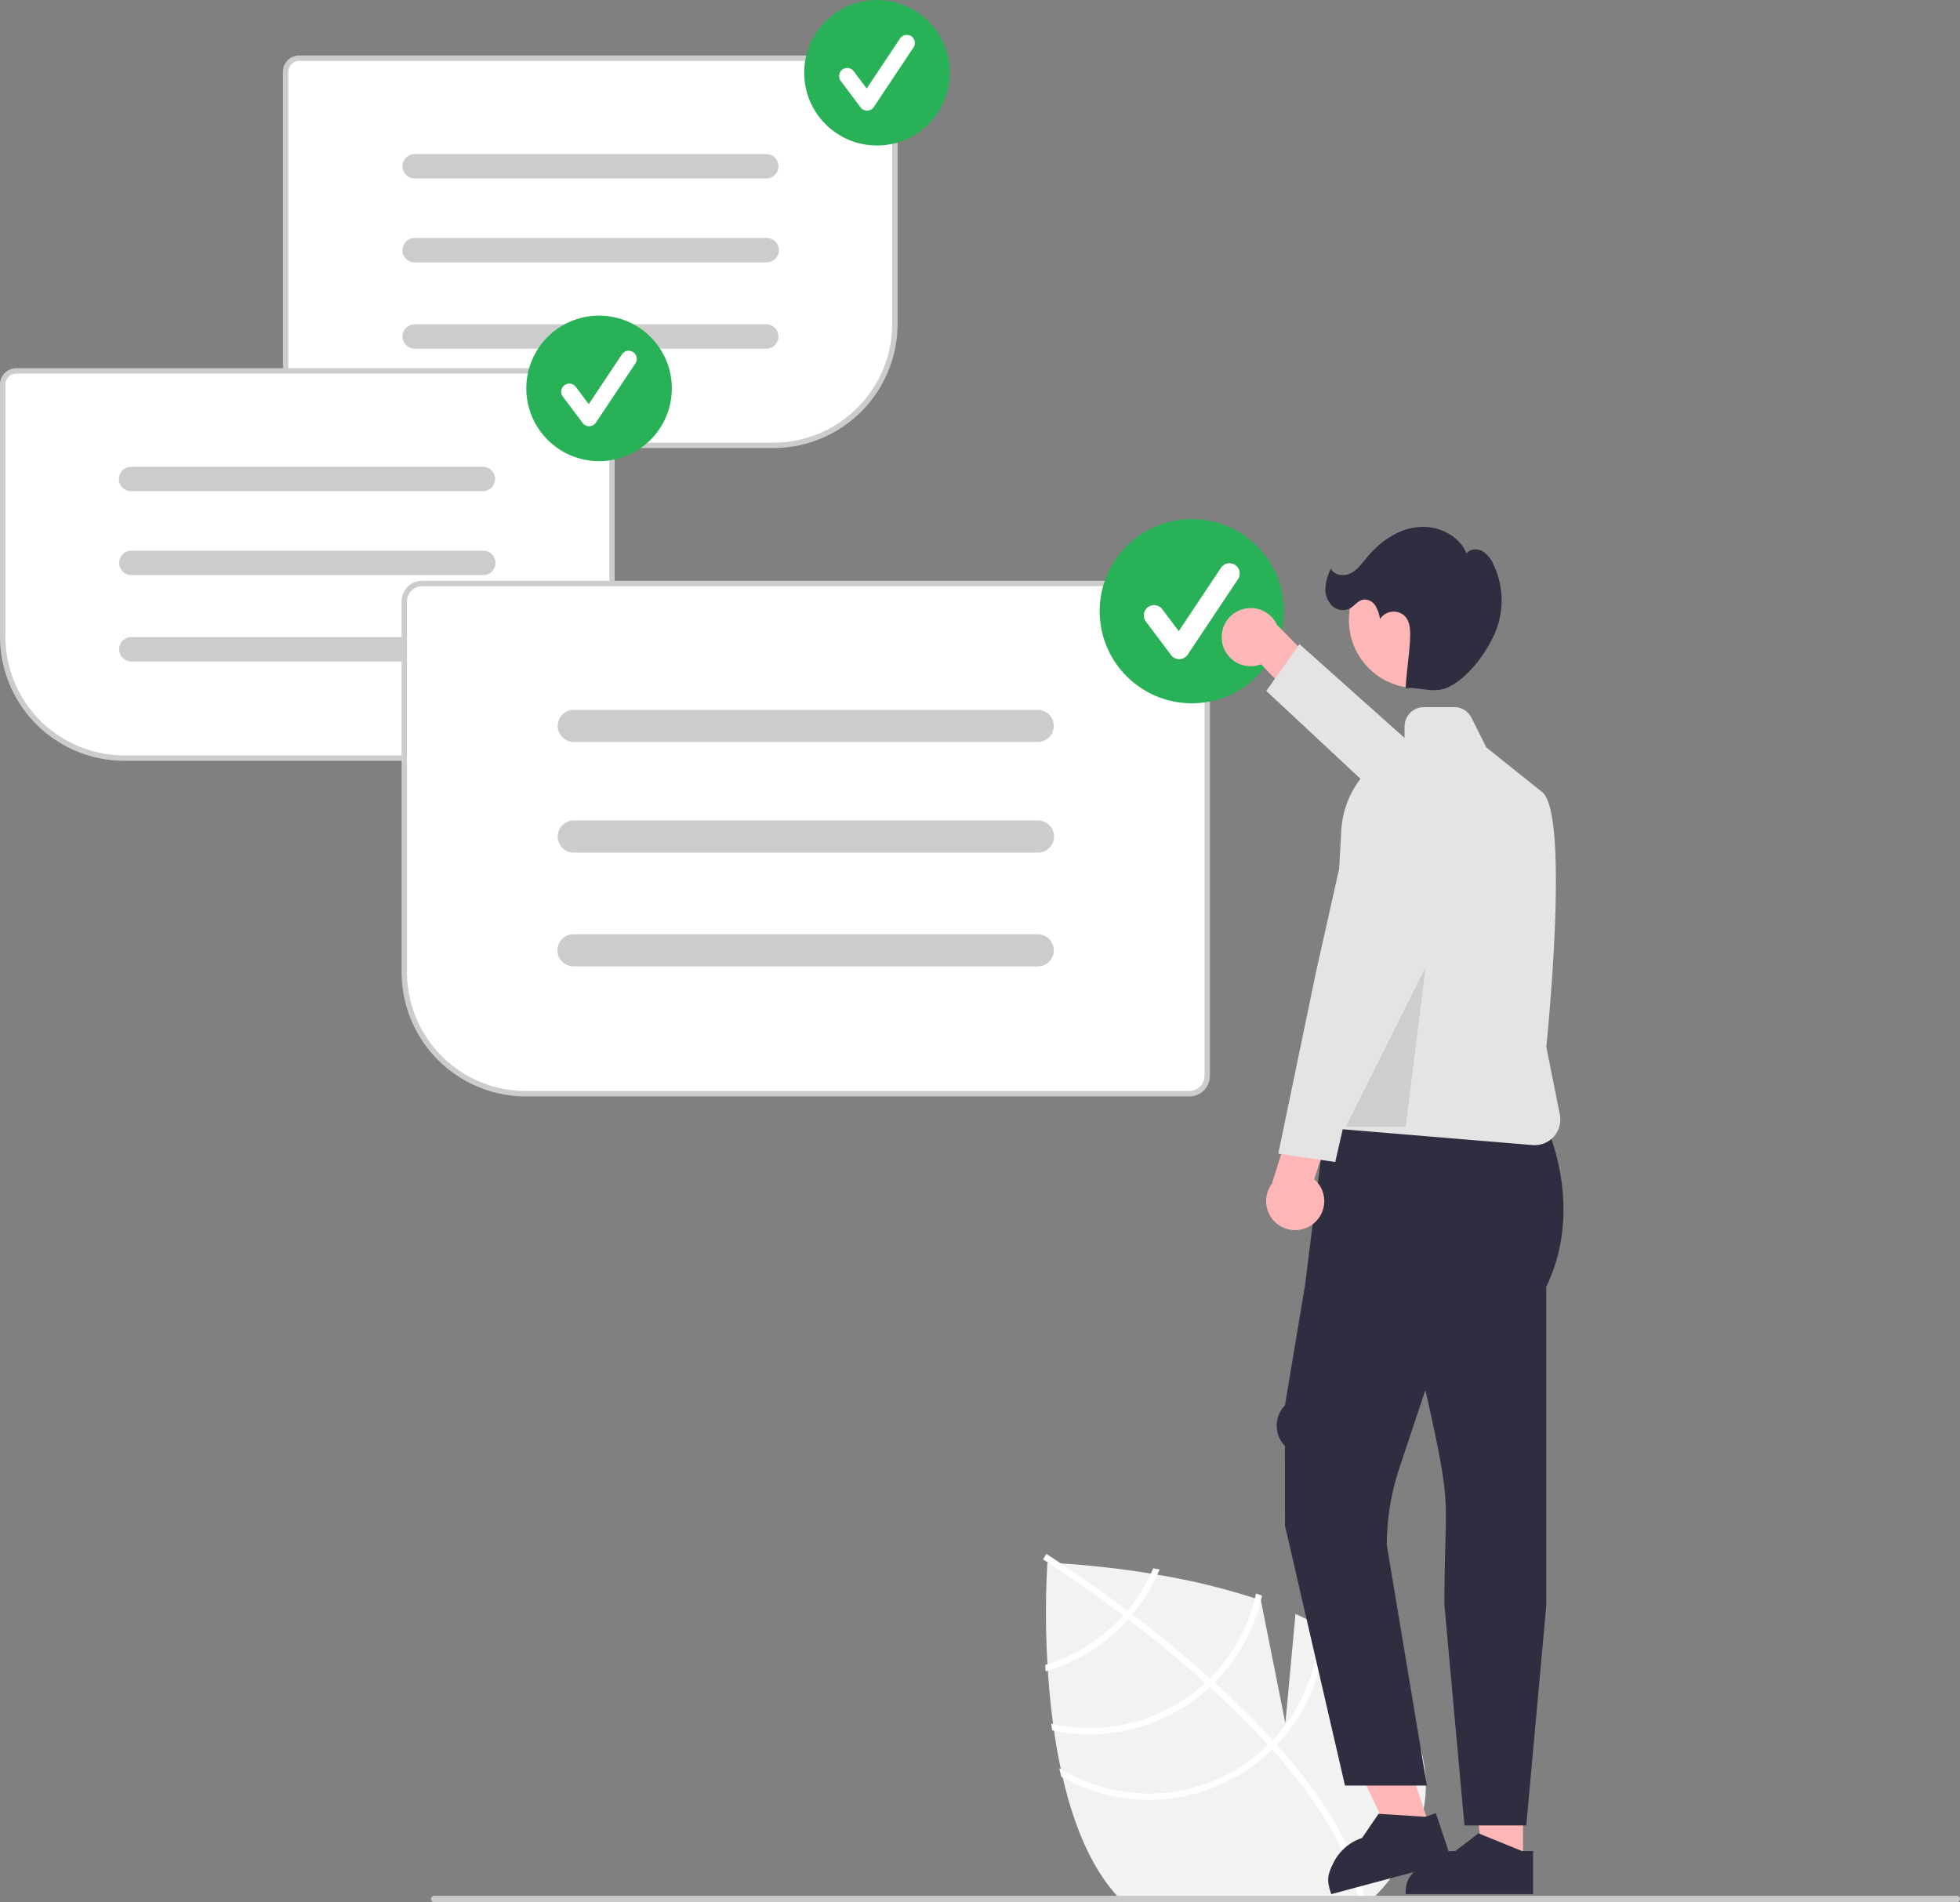 <svg width="373" height="362" fill="none" xmlns="http://www.w3.org/2000/svg"><rect width="100%" height="100%" fill="#808080" stroke="none"/><g clip-path="url(#clip0_1894_370833)"><path d="M261.766 360.778c-.39.411-.796.817-1.207 1.222H213.72a43.63 43.63 0 01-1.145-1.222c-.015-.015-.031-.036-.046-.051-5.089-5.637-8.293-13.831-10.29-22.471a106.41 106.41 0 01-1.653-8.902c-.062-.421-.124-.842-.175-1.263a144.454 144.454 0 01-.996-10.165l-.077-1.227a166.854 166.854 0 01-.011-19.303s.062 0 .18.005c.344.015 1.171.051 2.388.123 3.353.205 9.679.719 17.119 1.93.406.067.817.139 1.227.211a129.36 129.36 0 0118.573 4.497l1.134.385.006.026 4.657 23.364 1.931-20.797a62.211 62.211 0 014.462 2.223c.4.22.79.441 1.176.667a37.05 37.05 0 018.816 6.951c15.276 16.927 12.005 32.056.77 43.797z" fill="#F2F2F2"/><path d="M242.192 331.152l.812.899c9.386 10.503 14.987 20.252 16.713 29.119.028.129.047.257.074.386l-.601.114-.578.102c-1.762-9.667-8.319-19.661-16.503-28.824-.261-.298-.526-.6-.8-.894-3.499-3.849-7.261-7.541-11.064-10.993-.292-.269-.593-.54-.893-.81-5.045-4.53-10.119-8.629-14.645-12.084a67.133 67.133 0 00-.961-.724c-7.685-5.817-13.647-9.672-14.976-10.517-.16-.106-.251-.162-.271-.175l.314-.503.001-.008.319-.506c.02.014.325.199.876.559 2.068 1.333 7.628 5.002 14.545 10.218.31.237.634.479.952.724a244.47 244.47 0 0111.756 9.52c1.021.881 2.017 1.76 2.987 2.637.305.267.606.537.898.807 4.112 3.731 7.794 7.382 11.045 10.953z" fill="#fff"/><path d="M219.456 298.458a25.15 25.15 0 01-.442.996 32.021 32.021 0 01-5.268 7.988 36.077 36.077 0 01-2.393 2.398 32.152 32.152 0 01-12.015 6.859c-.144.046-.283.092-.427.133.026.406.052.806.077 1.222a33.3 33.3 0 0013.166-7.326 34.461 34.461 0 003.353-3.491 33.068 33.068 0 005.16-8.563c-.41-.072-.816-.144-1.211-.216zm19.568 4.795c-.061.303-.133.606-.21.909a32.12 32.12 0 01-8.565 15.232c-.293.292-.591.58-.899.857-.087.087-.185.18-.277.262a32.361 32.361 0 01-28.662 7.578c-.118-.021-.241-.052-.359-.077.061.421.118.847.184 1.268.118.025.231.051.35.072a33.573 33.573 0 0029.288-7.953c.123-.113.252-.221.37-.339.308-.287.606-.575.904-.862a33.392 33.392 0 009.021-16.552c-.38-.133-.76-.267-1.145-.395z" fill="#fff"/><path d="M251.004 308.495c.005.287.005.58 0 .867a32.185 32.185 0 01-8.812 21.788 32.795 32.795 0 01-1.864 1.828 32.433 32.433 0 01-38.443 3.691 3.265 3.265 0 01-.298-.174c.123.544.246 1.078.38 1.612.092.051.179.102.272.149a33.635 33.635 0 0038.891-4.385c.333-.303.667-.605.98-.924.308-.292.601-.59.894-.898a33.5 33.5 0 009.191-22.851c-.39-.241-.791-.472-1.191-.703zM147.197 85.006H56.935a2.836 2.836 0 01-2.833-2.833V13.65a2.836 2.836 0 012.833-2.833h110.791a2.836 2.836 0 012.834 2.833v47.998a23.39 23.39 0 01-23.363 23.36z" fill="#fff"/><path d="M147.197 85.263H56.935a3.094 3.094 0 01-3.09-3.09V13.65a3.093 3.093 0 013.09-3.09h110.792a3.095 3.095 0 013.09 3.09v47.998a23.645 23.645 0 01-23.62 23.616zM56.935 11.585a2.066 2.066 0 00-2.063 2.063v68.524a2.064 2.064 0 002.063 2.063h90.262a22.621 22.621 0 0022.593-22.59V13.65a2.066 2.066 0 00-2.063-2.063H56.935z" fill="#CCC"/><path d="M145.826 33.958h-66.99a2.32 2.32 0 010-4.637h66.99a2.318 2.318 0 010 4.637zm0 15.972h-66.99a2.32 2.32 0 010-4.638h66.99a2.32 2.32 0 110 4.637zm0 16.428h-66.99a2.32 2.32 0 010-4.637h66.99a2.32 2.32 0 011.64 3.958 2.32 2.32 0 01-1.64.68z" fill="#CCC"/><path d="M166.895 27.69c7.648 0 13.847-6.198 13.847-13.845C180.742 6.2 174.543 0 166.895 0s-13.848 6.199-13.848 13.845c0 7.647 6.2 13.846 13.848 13.846z" fill="#28B157"/><path d="M165.006 21.051a1.538 1.538 0 01-1.233-.616l-3.777-5.036a1.526 1.526 0 01-.293-1.142 1.547 1.547 0 01.601-1.014 1.541 1.541 0 012.156.308l2.472 3.294 6.348-9.52a1.54 1.54 0 112.563 1.709l-7.556 11.331a1.53 1.53 0 01-1.239.686h-.042zm-51.124 123.471H23.62A23.384 23.384 0 01.257 121.163V73.165a2.836 2.836 0 012.833-2.833h110.792a2.836 2.836 0 012.833 2.833v68.524a2.836 2.836 0 01-2.833 2.833z" fill="#fff"/><path d="M113.881 144.779H23.62a23.65 23.65 0 01-16.694-6.925A23.64 23.64 0 010 121.163V73.165a3.093 3.093 0 013.09-3.09h110.791a3.092 3.092 0 013.091 3.09v68.524a3.092 3.092 0 01-3.091 3.09zM3.091 71.102a2.066 2.066 0 00-2.064 2.063v47.998a22.621 22.621 0 0022.593 22.589h90.261a2.068 2.068 0 002.064-2.063V73.165a2.068 2.068 0 00-2.064-2.063H3.091z" fill="#CCC"/><path d="M91.981 93.474h-66.99a2.319 2.319 0 110-4.637h66.99a2.32 2.32 0 010 4.637zm0 15.972h-66.99a2.318 2.318 0 110-4.637h66.99a2.318 2.318 0 110 4.637zm0 16.428h-66.99a2.318 2.318 0 110-4.637h66.99a2.322 2.322 0 012.319 2.319 2.317 2.317 0 01-2.319 2.318z" fill="#CCC"/><path d="M114.007 87.757c7.648 0 13.847-6.199 13.847-13.845 0-7.647-6.199-13.846-13.847-13.846s-13.848 6.2-13.848 13.846 6.2 13.845 13.848 13.845z" fill="#28B157"/><path d="M112.118 81.118a1.542 1.542 0 01-1.232-.617l-3.778-5.036a1.526 1.526 0 01-.293-1.142 1.549 1.549 0 01.601-1.014 1.541 1.541 0 012.156.308l2.472 3.295 6.348-9.52a1.541 1.541 0 012.563 1.708L113.4 80.432a1.547 1.547 0 01-1.282.686zm114.227 127.277H100.049a23.393 23.393 0 01-23.364-23.359v-70.598a3.655 3.655 0 013.653-3.652h146.007a3.653 3.653 0 013.652 3.652v90.305a3.655 3.655 0 01-3.652 3.652z" fill="#fff"/><path d="M226.345 208.651H100.049a23.646 23.646 0 01-23.62-23.616v-70.597a3.913 3.913 0 013.909-3.909h146.007a3.922 3.922 0 012.763 1.146 3.92 3.92 0 011.146 2.763v90.305a3.915 3.915 0 01-3.909 3.908zM80.338 111.556a2.887 2.887 0 00-2.882 2.882v70.597a22.614 22.614 0 0022.593 22.589h126.296a2.883 2.883 0 002.882-2.881v-90.305a2.887 2.887 0 00-2.882-2.882H80.338z" fill="#CCC"/><path d="M197.483 141.202H109.2a3.052 3.052 0 01-2.827-4.225 3.047 3.047 0 011.656-1.654 3.053 3.053 0 011.171-.232h88.283a3.057 3.057 0 011.171 5.88 3.056 3.056 0 01-1.171.231zm0 21.049H109.2a3.072 3.072 0 01-2.164-.894 3.047 3.047 0 01-.896-2.162 3.053 3.053 0 013.06-3.055h88.283a3.056 3.056 0 110 6.111zm0 21.65H109.2a3.056 3.056 0 110-6.111h88.283c.402 0 .799.078 1.171.231a3.063 3.063 0 011.889 2.824 3.054 3.054 0 01-3.06 3.056z" fill="#CCC"/><path d="M226.804 133.839c9.681 0 17.529-7.847 17.529-17.526 0-9.68-7.848-17.527-17.529-17.527-9.682 0-17.53 7.847-17.53 17.527 0 9.679 7.848 17.526 17.53 17.526z" fill="#28B157"/><path d="M224.412 125.435a1.955 1.955 0 01-1.56-.78l-4.782-6.376a1.953 1.953 0 01-.118-2.163 1.95 1.95 0 013.238-.176l3.129 4.17 8.036-12.051a1.948 1.948 0 013.244 2.163l-9.564 14.344a1.947 1.947 0 01-1.569.868l-.054.001z" fill="#fff"/><path d="M272.216 348.008l-7.131 2.385-12.594-26.369 10.526-3.52 9.199 27.504z" fill="#FFB6B6"/><path d="M276.347 354.312l-22.996 6.149-.097-.291c-.799-2.391-.62-3.409.505-5.665a9.374 9.374 0 015.452-4.737h.001l3.134-4.591 8.903.566 2.008-.672 3.09 9.241z" fill="#2F2E41"/><path d="M289.837 354.712h-7.52l-3.578-29.001h11.099l-.001 29.001z" fill="#FFB6B6"/><path d="M291.754 360.461l-24.248-.001v-.307c0-2.52.982-3.35 2.765-5.132a9.372 9.372 0 016.673-2.764h.001l4.429-3.36 8.264 3.361h2.117l-.001 8.203z" fill="#2F2E41"/><path d="M232.604 122.349a5.496 5.496 0 002.741 3.752 5.493 5.493 0 004.637.307l8.682 9.062 6.795-3.931-12.44-12.626a5.521 5.521 0 00-10.415 3.436z" fill="#FFB6B6"/><path d="M288.789 167.915l3.914-4.049-22.633-20.958-22.779-20.336-6.309 8.913 23.871 22.278 23.936 14.152z" fill="#E4E4E4"/><path d="M274.883 305.452c0-5.088.101-8.717.181-11.633.237-8.535.301-10.829-2.966-25.525l-.839-3.775-4.947 14.839a46.49 46.49 0 00-2.391 14.681l7.628 45.759h-15.59l-11.419-49.47-.005-15.132a5.583 5.583 0 010-7.759l3.793-22.67 3.84-30.554h42.057s7.423 15.382.047 30.641l-.001 60.617-3.811 41.913h-11.765l-3.812-41.932z" fill="#2F2E41"/><path d="M291.654 217.912l-39.339-3.278-.204-.017 3.139-56.5a17.774 17.774 0 0112.046-15.908v-3.954a3.696 3.696 0 013.692-3.691h5.747a3.678 3.678 0 013.303 2.04l2.81 5.621 10.628 8.501c5.25 4.199 1.025 46.295.798 48.516l2.57 12.851a4.889 4.889 0 01-1.008 4.046 4.874 4.874 0 01-4.182 1.773z" fill="#E4E4E4"/><path d="M249.994 232.83a5.5 5.5 0 002.018-4.185 5.488 5.488 0 00-1.914-4.235l3.903-11.926-6.67-4.139-5.275 16.92a5.518 5.518 0 00.608 7.308 5.523 5.523 0 007.33.257z" fill="#FFB6B6"/><path d="M263.713 151.751l-5.415-1.805-7.823 34.894-7.204 34.702 10.836 1.594 8.403-36.897 1.203-32.488z" fill="#E4E4E4"/><path d="M269.627 130.953c7.136 0 12.921-5.784 12.921-12.918 0-7.135-5.785-12.918-12.921-12.918-7.135 0-12.92 5.783-12.92 12.918 0 7.134 5.785 12.918 12.92 12.918z" fill="#FFB6B6"/><path d="M252.243 111.709a9.692 9.692 0 011.034-3.508c.604 1.313 2.488 1.541 3.778.887 1.289-.653 2.153-1.895 3.075-3.008 2.431-2.939 5.775-5.323 9.565-5.757 3.79-.434 7.967 1.479 9.399 5.014.643-.892 2.014-.992 2.984-.473a5.358 5.358 0 012.093 2.479 15.802 15.802 0 01.525 12.638c-1.596 4.037-5.537 9.477-9.603 11.001-2.468.925-4.961-.259-7.587 0 .138-2.864.693-6.399.831-9.264.075-1.568.086-3.324-.985-4.472a3.096 3.096 0 00-4.72.551 7.104 7.104 0 00-.887-2.526 2.41 2.41 0 00-2.269-1.163c-1.096.18-1.773 1.305-2.779 1.776a3.018 3.018 0 01-3.357-.77 4.558 4.558 0 01-1.097-3.405z" fill="#2F2E41"/><path opacity=".1" d="M271.3 184.082l-15.174 30.342h11.381l3.793-30.342z" fill="#000"/><path d="M373 361.389a.603.603 0 01-.178.433.602.602 0 01-.433.178H82.64a.61.61 0 01-.432-1.043.614.614 0 01.432-.179h289.75a.62.62 0 01.565.377.606.606 0 01.046.234z" fill="#CACACA"/></g><defs><clipPath id="clip0_1894_370833"><path fill="#fff" d="M0 0h373v362H0z"/></clipPath></defs></svg>
